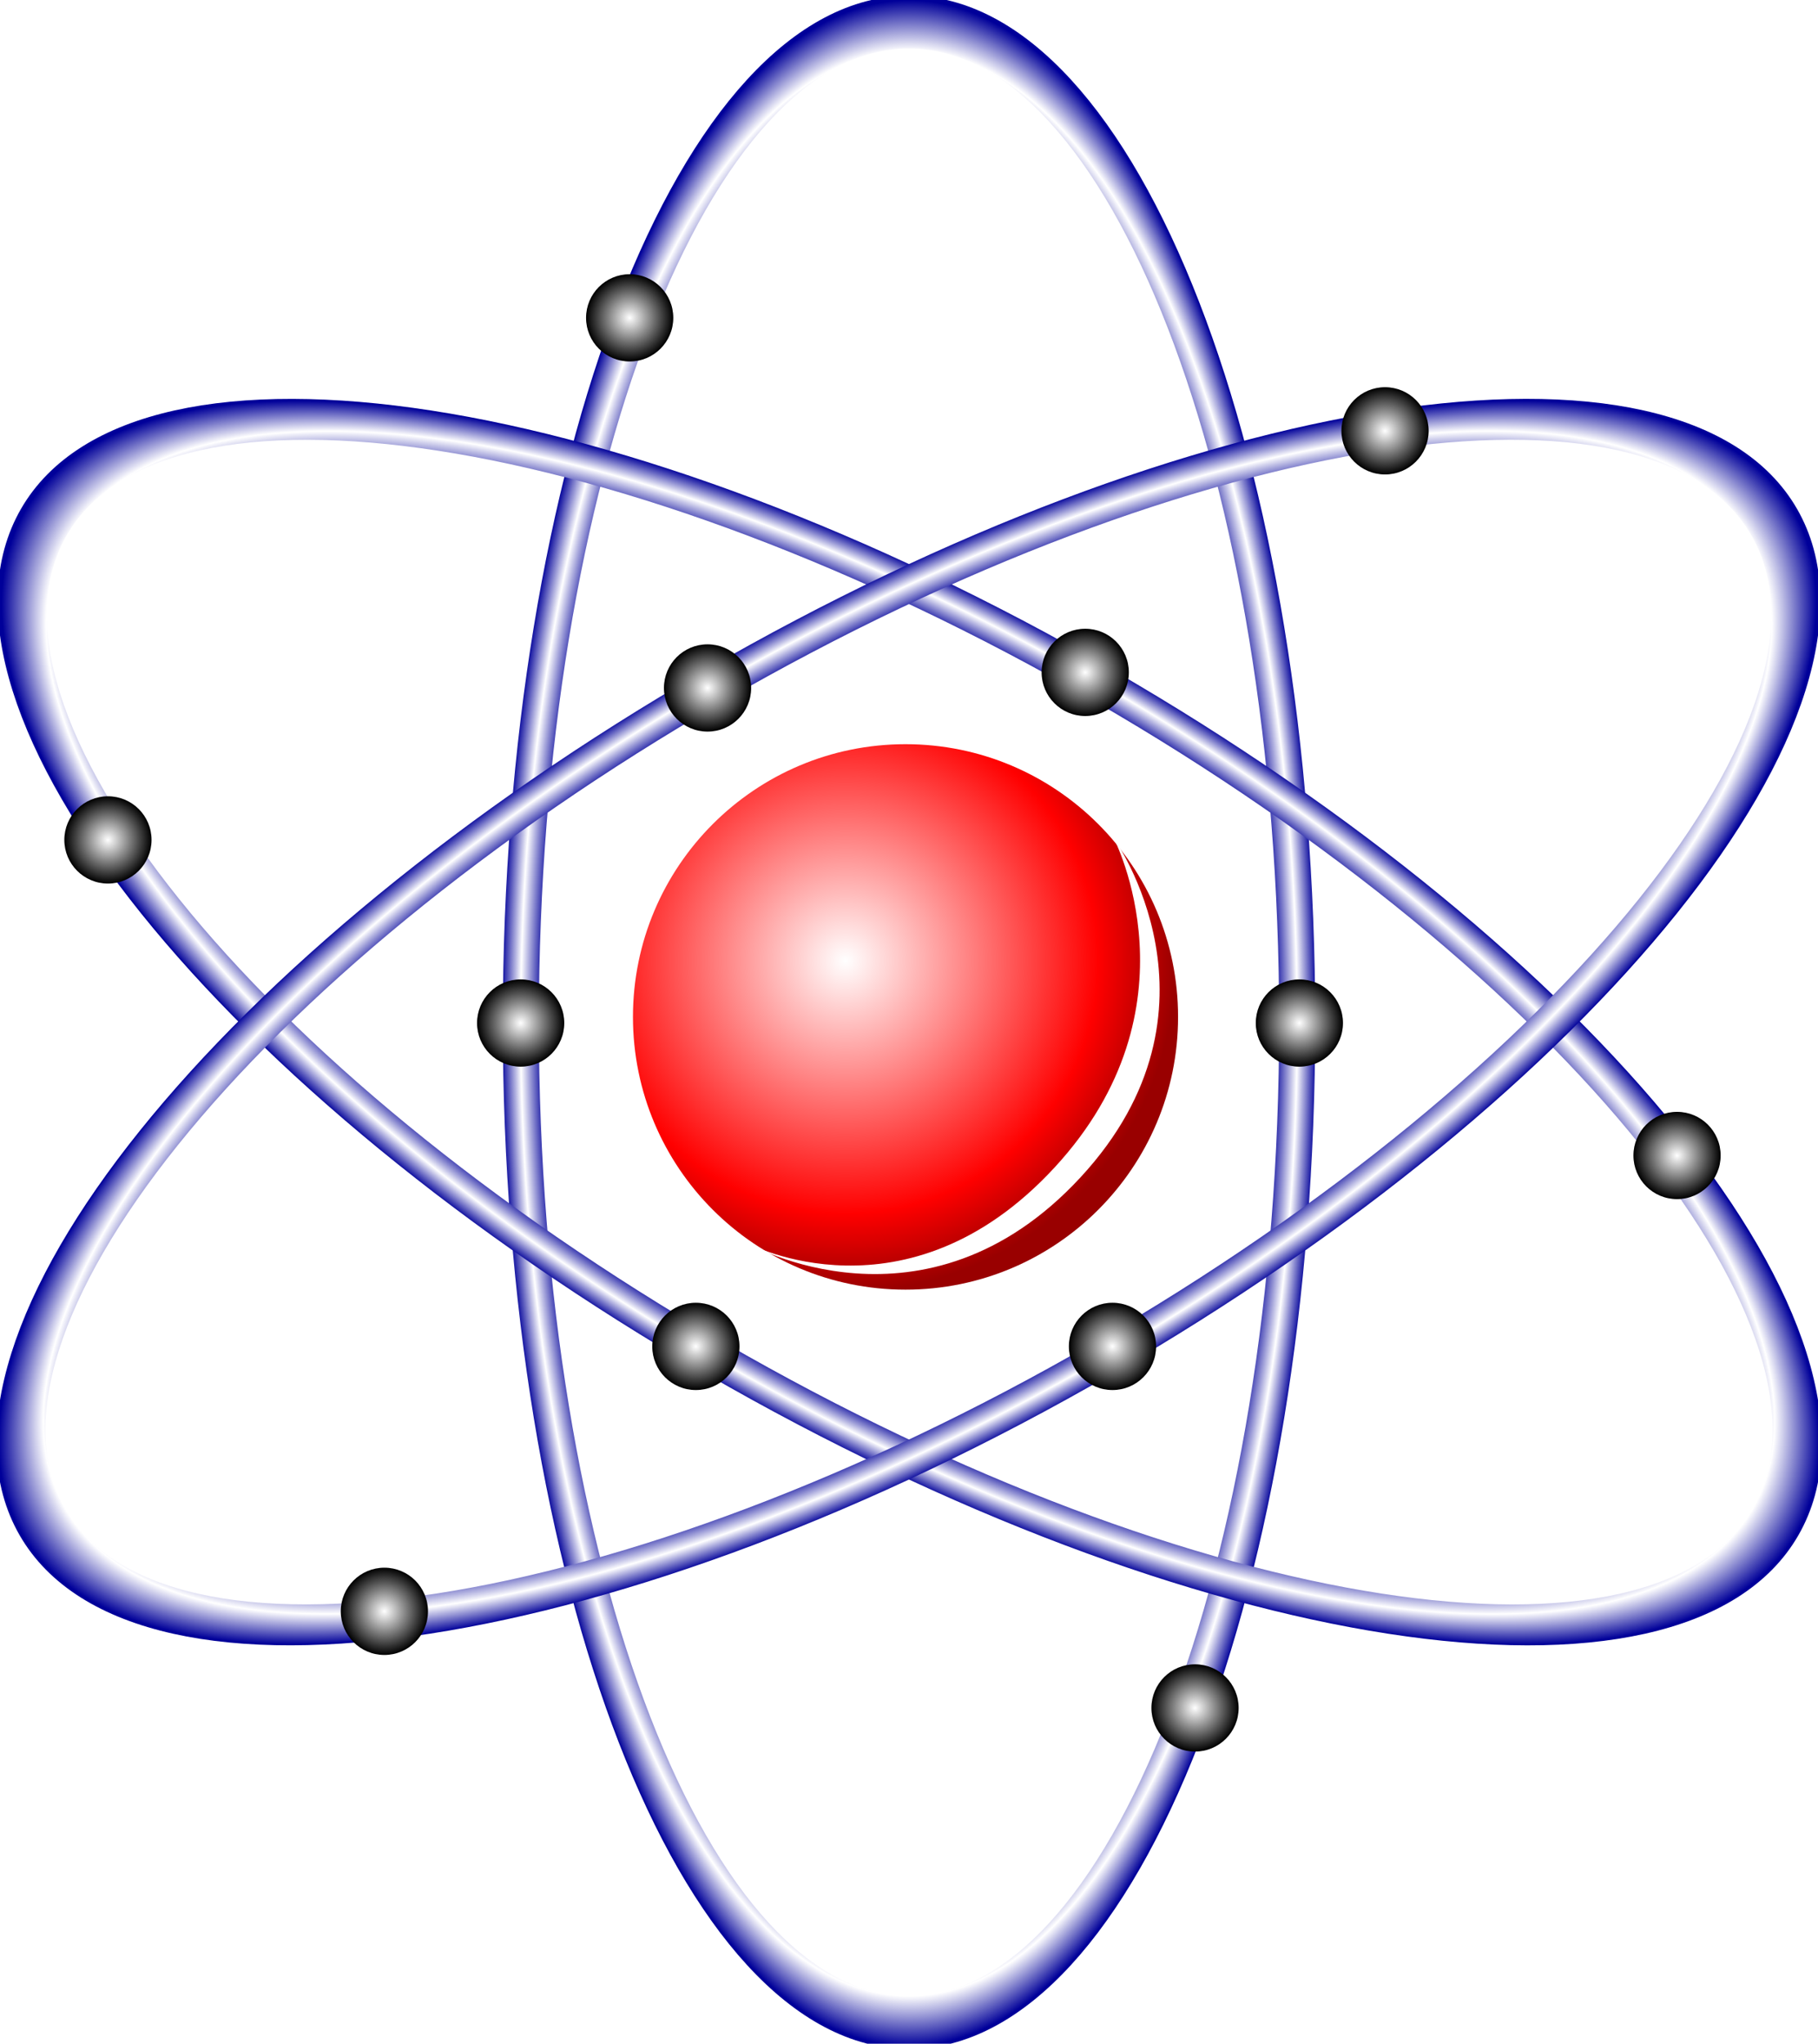 <?xml version="1.0" encoding="UTF-8" standalone="no"?>
<!-- Created with Inkscape (http://www.inkscape.org/) -->

<svg
   xmlns:dc="http://purl.org/dc/elements/1.1/"
   xmlns:cc="http://creativecommons.org/ns#"
   xmlns:rdf="http://www.w3.org/1999/02/22-rdf-syntax-ns#"
   xmlns:svg="http://www.w3.org/2000/svg"
   xmlns="http://www.w3.org/2000/svg"
   xmlns:xlink="http://www.w3.org/1999/xlink"
   xmlns:sodipodi="http://sodipodi.sourceforge.net/DTD/sodipodi-0.dtd"
   xmlns:inkscape="http://www.inkscape.org/namespaces/inkscape"
   width="333.517"
   height="374.685"
   id="svg2"
   version="1.1"
   inkscape:version="0.48.0 r9654"
   sodipodi:docname="nucleo.svg">
  <defs
     id="defs4">
    <linearGradient
       id="linearGradient3819">
      <stop
         style="stop-color:#000099;stop-opacity:1;"
         offset="0"
         id="stop3821" />
      <stop
         id="stop3829"
         offset="0.895"
         style="stop-color:#000099;stop-opacity:1;" />
      <stop
         id="stop3827"
         offset="0.951"
         style="stop-color:#ffffff;stop-opacity:1;" />
      <stop
         style="stop-color:#000099;stop-opacity:1;"
         offset="1"
         id="stop3823" />
    </linearGradient>
    <linearGradient
       id="linearGradient3994">
      <stop
         style="stop-color:#ffffff;stop-opacity:0;"
         offset="0"
         id="stop3996" />
      <stop
         id="stop4002"
         offset="0.845"
         style="stop-color:#ffffff;stop-opacity:1;" />
      <stop
         style="stop-color:#ffffff;stop-opacity:0;"
         offset="1"
         id="stop3998" />
    </linearGradient>
    <linearGradient
       id="linearGradient3951">
      <stop
         id="stop3953"
         offset="0"
         style="stop-color:#990000;stop-opacity:0;" />
      <stop
         style="stop-color:#ff0000;stop-opacity:0;"
         offset="0.764"
         id="stop3955" />
      <stop
         id="stop3961"
         offset="0.882"
         style="stop-color:#ffffff;stop-opacity:1;" />
      <stop
         id="stop3957"
         offset="1"
         style="stop-color:#ffffff;stop-opacity:0;" />
    </linearGradient>
    <linearGradient
       id="linearGradient3861">
      <stop
         style="stop-color:#ffffff;stop-opacity:1;"
         offset="0"
         id="stop3863" />
      <stop
         style="stop-color:#000000;stop-opacity:1;"
         offset="1"
         id="stop3865" />
    </linearGradient>
    <linearGradient
       id="linearGradient3755">
      <stop
         style="stop-color:#ffffff;stop-opacity:1;"
         offset="0"
         id="stop3757" />
      <stop
         id="stop3763"
         offset="0.764"
         style="stop-color:#ff0000;stop-opacity:1;" />
      <stop
         style="stop-color:#990000;stop-opacity:1;"
         offset="1"
         id="stop3759" />
    </linearGradient>
    <radialGradient
       inkscape:collect="always"
       xlink:href="#linearGradient3755"
       id="radialGradient3761"
       cx="318.929"
       cy="360.576"
       fx="318.929"
       fy="360.576"
       r="50"
       gradientUnits="userSpaceOnUse"
       gradientTransform="matrix(1.213,0,0,1.213,-67.87,-76.733)" />
    <radialGradient
       inkscape:collect="always"
       xlink:href="#linearGradient3861"
       id="radialGradient3867"
       cx="261.429"
       cy="317.362"
       fx="261.429"
       fy="317.362"
       r="3.571"
       gradientUnits="userSpaceOnUse" />
    <radialGradient
       inkscape:collect="always"
       xlink:href="#linearGradient3861"
       id="radialGradient3875"
       cx="261.429"
       cy="317.362"
       fx="261.429"
       fy="317.362"
       r="3.571"
       gradientUnits="userSpaceOnUse" />
    <radialGradient
       inkscape:collect="always"
       xlink:href="#linearGradient3861"
       id="radialGradient3883"
       cx="261.429"
       cy="317.362"
       fx="261.429"
       fy="317.362"
       r="3.571"
       gradientUnits="userSpaceOnUse" />
    <radialGradient
       inkscape:collect="always"
       xlink:href="#linearGradient3861"
       id="radialGradient3891"
       cx="261.429"
       cy="317.362"
       fx="261.429"
       fy="317.362"
       r="3.571"
       gradientUnits="userSpaceOnUse" />
    <radialGradient
       inkscape:collect="always"
       xlink:href="#linearGradient3861"
       id="radialGradient3899"
       cx="261.429"
       cy="317.362"
       fx="261.429"
       fy="317.362"
       r="3.571"
       gradientUnits="userSpaceOnUse" />
    <radialGradient
       inkscape:collect="always"
       xlink:href="#linearGradient3861"
       id="radialGradient3907"
       cx="261.429"
       cy="317.362"
       fx="261.429"
       fy="317.362"
       r="3.571"
       gradientUnits="userSpaceOnUse" />
    <radialGradient
       inkscape:collect="always"
       xlink:href="#linearGradient3861"
       id="radialGradient3915"
       cx="261.429"
       cy="317.362"
       fx="261.429"
       fy="317.362"
       r="3.571"
       gradientUnits="userSpaceOnUse" />
    <radialGradient
       inkscape:collect="always"
       xlink:href="#linearGradient3861"
       id="radialGradient3917"
       cx="261.429"
       cy="317.362"
       fx="261.429"
       fy="317.362"
       r="3.571"
       gradientUnits="userSpaceOnUse" />
    <radialGradient
       inkscape:collect="always"
       xlink:href="#linearGradient3861"
       id="radialGradient3919"
       cx="261.429"
       cy="317.362"
       fx="261.429"
       fy="317.362"
       r="3.571"
       gradientUnits="userSpaceOnUse" />
    <radialGradient
       inkscape:collect="always"
       xlink:href="#linearGradient3861"
       id="radialGradient3921"
       cx="261.429"
       cy="317.362"
       fx="261.429"
       fy="317.362"
       r="3.571"
       gradientUnits="userSpaceOnUse" />
    <radialGradient
       inkscape:collect="always"
       xlink:href="#linearGradient3861"
       id="radialGradient3923"
       cx="261.429"
       cy="317.362"
       fx="261.429"
       fy="317.362"
       r="3.571"
       gradientUnits="userSpaceOnUse" />
    <radialGradient
       inkscape:collect="always"
       xlink:href="#linearGradient3861"
       id="radialGradient3925"
       cx="261.429"
       cy="317.362"
       fx="261.429"
       fy="317.362"
       r="3.571"
       gradientUnits="userSpaceOnUse" />
    <radialGradient
       inkscape:collect="always"
       xlink:href="#linearGradient3951"
       id="radialGradient3959"
       gradientUnits="userSpaceOnUse"
       cx="318.929"
       cy="360.576"
       fx="318.929"
       fy="360.576"
       r="50"
       gradientTransform="matrix(1.3,0,0,1.3,-95.679,-108.173)" />
    <radialGradient
       inkscape:collect="always"
       xlink:href="#linearGradient3994"
       id="radialGradient4000"
       cx="328.579"
       cy="369.541"
       fx="328.579"
       fy="369.541"
       r="48.295"
       gradientTransform="matrix(1,0,0,1.035,0,-13.043)"
       gradientUnits="userSpaceOnUse" />
    <radialGradient
       inkscape:collect="always"
       xlink:href="#linearGradient3819"
       id="radialGradient3825"
       cx="131.825"
       cy="309.9"
       fx="131.825"
       fy="309.9"
       r="74.522"
       gradientTransform="matrix(1.005,-1.0215167e-8,3.7423176e-8,1.719,-0.67,-222.709)"
       gradientUnits="userSpaceOnUse" />
    <radialGradient
       inkscape:collect="always"
       xlink:href="#linearGradient3819"
       id="radialGradient3833"
       gradientUnits="userSpaceOnUse"
       gradientTransform="matrix(1.005,-1.0215167e-8,3.7423176e-8,1.719,-0.67,-222.709)"
       cx="131.825"
       cy="309.9"
       fx="131.825"
       fy="309.9"
       r="74.522" />
    <radialGradient
       inkscape:collect="always"
       xlink:href="#linearGradient3819"
       id="radialGradient3837"
       gradientUnits="userSpaceOnUse"
       gradientTransform="matrix(1.005,-1.0215167e-8,3.7423176e-8,1.719,-0.67,-222.709)"
       cx="131.825"
       cy="309.9"
       fx="131.825"
       fy="309.9"
       r="74.522" />
    <filter
       inkscape:collect="always"
       id="filter3843"
       color-interpolation-filters="sRGB">
      <feGaussianBlur
         inkscape:collect="always"
         stdDeviation="1.944"
         id="feGaussianBlur3845" />
    </filter>
    <radialGradient
       inkscape:collect="always"
       xlink:href="#linearGradient3755"
       id="radialGradient3868"
       gradientUnits="userSpaceOnUse"
       gradientTransform="matrix(1.213,0,0,1.213,-67.87,-76.733)"
       cx="318.929"
       cy="360.576"
       fx="318.929"
       fy="360.576"
       r="50" />
    <radialGradient
       inkscape:collect="always"
       xlink:href="#linearGradient3819"
       id="radialGradient3872"
       gradientUnits="userSpaceOnUse"
       gradientTransform="matrix(1.005,-1.0215167e-8,3.7423176e-8,1.719,-0.67,-222.709)"
       cx="131.825"
       cy="309.9"
       fx="131.825"
       fy="309.9"
       r="74.522" />
    <radialGradient
       inkscape:collect="always"
       xlink:href="#linearGradient3819"
       id="radialGradient3874"
       gradientUnits="userSpaceOnUse"
       gradientTransform="matrix(1.005,-1.0215167e-8,3.7423176e-8,1.719,-0.67,-222.709)"
       cx="131.825"
       cy="309.9"
       fx="131.825"
       fy="309.9"
       r="74.522" />
    <radialGradient
       inkscape:collect="always"
       xlink:href="#linearGradient3819"
       id="radialGradient3876"
       gradientUnits="userSpaceOnUse"
       gradientTransform="matrix(1.005,-1.0215167e-8,3.7423176e-8,1.719,-0.67,-222.709)"
       cx="131.825"
       cy="309.9"
       fx="131.825"
       fy="309.9"
       r="74.522" />
    <radialGradient
       inkscape:collect="always"
       xlink:href="#linearGradient3861"
       id="radialGradient3878"
       gradientUnits="userSpaceOnUse"
       cx="261.429"
       cy="317.362"
       fx="261.429"
       fy="317.362"
       r="3.571" />
    <radialGradient
       inkscape:collect="always"
       xlink:href="#linearGradient3861"
       id="radialGradient3880"
       gradientUnits="userSpaceOnUse"
       cx="261.429"
       cy="317.362"
       fx="261.429"
       fy="317.362"
       r="3.571" />
    <radialGradient
       inkscape:collect="always"
       xlink:href="#linearGradient3861"
       id="radialGradient3882"
       gradientUnits="userSpaceOnUse"
       cx="261.429"
       cy="317.362"
       fx="261.429"
       fy="317.362"
       r="3.571" />
    <radialGradient
       inkscape:collect="always"
       xlink:href="#linearGradient3861"
       id="radialGradient3884"
       gradientUnits="userSpaceOnUse"
       cx="261.429"
       cy="317.362"
       fx="261.429"
       fy="317.362"
       r="3.571" />
    <radialGradient
       inkscape:collect="always"
       xlink:href="#linearGradient3861"
       id="radialGradient3886"
       gradientUnits="userSpaceOnUse"
       cx="261.429"
       cy="317.362"
       fx="261.429"
       fy="317.362"
       r="3.571" />
    <radialGradient
       inkscape:collect="always"
       xlink:href="#linearGradient3861"
       id="radialGradient3888"
       gradientUnits="userSpaceOnUse"
       cx="261.429"
       cy="317.362"
       fx="261.429"
       fy="317.362"
       r="3.571" />
    <radialGradient
       inkscape:collect="always"
       xlink:href="#linearGradient3861"
       id="radialGradient3890"
       gradientUnits="userSpaceOnUse"
       cx="261.429"
       cy="317.362"
       fx="261.429"
       fy="317.362"
       r="3.571" />
    <radialGradient
       inkscape:collect="always"
       xlink:href="#linearGradient3861"
       id="radialGradient3892"
       gradientUnits="userSpaceOnUse"
       cx="261.429"
       cy="317.362"
       fx="261.429"
       fy="317.362"
       r="3.571" />
    <radialGradient
       inkscape:collect="always"
       xlink:href="#linearGradient3861"
       id="radialGradient3894"
       gradientUnits="userSpaceOnUse"
       cx="261.429"
       cy="317.362"
       fx="261.429"
       fy="317.362"
       r="3.571" />
    <radialGradient
       inkscape:collect="always"
       xlink:href="#linearGradient3861"
       id="radialGradient3896"
       gradientUnits="userSpaceOnUse"
       cx="261.429"
       cy="317.362"
       fx="261.429"
       fy="317.362"
       r="3.571" />
    <radialGradient
       inkscape:collect="always"
       xlink:href="#linearGradient3861"
       id="radialGradient3898"
       gradientUnits="userSpaceOnUse"
       cx="261.429"
       cy="317.362"
       fx="261.429"
       fy="317.362"
       r="3.571" />
    <radialGradient
       inkscape:collect="always"
       xlink:href="#linearGradient3861"
       id="radialGradient3900"
       gradientUnits="userSpaceOnUse"
       cx="261.429"
       cy="317.362"
       fx="261.429"
       fy="317.362"
       r="3.571" />
    <radialGradient
       inkscape:collect="always"
       xlink:href="#linearGradient3819"
       id="radialGradient3920"
       gradientUnits="userSpaceOnUse"
       gradientTransform="matrix(1.005,-1.0215167e-8,3.7423176e-8,1.719,-0.67,-222.709)"
       cx="131.825"
       cy="309.9"
       fx="131.825"
       fy="309.9"
       r="74.522" />
    <radialGradient
       inkscape:collect="always"
       xlink:href="#linearGradient3819"
       id="radialGradient3922"
       gradientUnits="userSpaceOnUse"
       gradientTransform="matrix(1.005,-1.0215167e-8,3.7423176e-8,1.719,-0.67,-222.709)"
       cx="131.825"
       cy="309.9"
       fx="131.825"
       fy="309.9"
       r="74.522" />
    <radialGradient
       inkscape:collect="always"
       xlink:href="#linearGradient3819"
       id="radialGradient3924"
       gradientUnits="userSpaceOnUse"
       gradientTransform="matrix(1.005,-1.0215167e-8,3.7423176e-8,1.719,-0.67,-222.709)"
       cx="131.825"
       cy="309.9"
       fx="131.825"
       fy="309.9"
       r="74.522" />
    <radialGradient
       inkscape:collect="always"
       xlink:href="#linearGradient3861"
       id="radialGradient3926"
       gradientUnits="userSpaceOnUse"
       cx="261.429"
       cy="317.362"
       fx="261.429"
       fy="317.362"
       r="3.571" />
    <radialGradient
       inkscape:collect="always"
       xlink:href="#linearGradient3861"
       id="radialGradient3928"
       gradientUnits="userSpaceOnUse"
       cx="261.429"
       cy="317.362"
       fx="261.429"
       fy="317.362"
       r="3.571" />
    <radialGradient
       inkscape:collect="always"
       xlink:href="#linearGradient3861"
       id="radialGradient3930"
       gradientUnits="userSpaceOnUse"
       cx="261.429"
       cy="317.362"
       fx="261.429"
       fy="317.362"
       r="3.571" />
    <radialGradient
       inkscape:collect="always"
       xlink:href="#linearGradient3861"
       id="radialGradient3932"
       gradientUnits="userSpaceOnUse"
       cx="261.429"
       cy="317.362"
       fx="261.429"
       fy="317.362"
       r="3.571" />
    <radialGradient
       inkscape:collect="always"
       xlink:href="#linearGradient3861"
       id="radialGradient3934"
       gradientUnits="userSpaceOnUse"
       cx="261.429"
       cy="317.362"
       fx="261.429"
       fy="317.362"
       r="3.571" />
    <radialGradient
       inkscape:collect="always"
       xlink:href="#linearGradient3861"
       id="radialGradient3936"
       gradientUnits="userSpaceOnUse"
       cx="261.429"
       cy="317.362"
       fx="261.429"
       fy="317.362"
       r="3.571" />
    <radialGradient
       inkscape:collect="always"
       xlink:href="#linearGradient3861"
       id="radialGradient3938"
       gradientUnits="userSpaceOnUse"
       cx="261.429"
       cy="317.362"
       fx="261.429"
       fy="317.362"
       r="3.571" />
    <radialGradient
       inkscape:collect="always"
       xlink:href="#linearGradient3861"
       id="radialGradient3940"
       gradientUnits="userSpaceOnUse"
       cx="261.429"
       cy="317.362"
       fx="261.429"
       fy="317.362"
       r="3.571" />
    <radialGradient
       inkscape:collect="always"
       xlink:href="#linearGradient3861"
       id="radialGradient3942"
       gradientUnits="userSpaceOnUse"
       cx="261.429"
       cy="317.362"
       fx="261.429"
       fy="317.362"
       r="3.571" />
    <radialGradient
       inkscape:collect="always"
       xlink:href="#linearGradient3861"
       id="radialGradient3944"
       gradientUnits="userSpaceOnUse"
       cx="261.429"
       cy="317.362"
       fx="261.429"
       fy="317.362"
       r="3.571" />
    <radialGradient
       inkscape:collect="always"
       xlink:href="#linearGradient3861"
       id="radialGradient3946"
       gradientUnits="userSpaceOnUse"
       cx="261.429"
       cy="317.362"
       fx="261.429"
       fy="317.362"
       r="3.571" />
    <radialGradient
       inkscape:collect="always"
       xlink:href="#linearGradient3861"
       id="radialGradient3948"
       gradientUnits="userSpaceOnUse"
       cx="261.429"
       cy="317.362"
       fx="261.429"
       fy="317.362"
       r="3.571" />
    <radialGradient
       inkscape:collect="always"
       xlink:href="#linearGradient3755"
       id="radialGradient3950"
       gradientUnits="userSpaceOnUse"
       gradientTransform="matrix(1.213,0,0,1.213,-67.87,-76.733)"
       cx="318.929"
       cy="360.576"
       fx="318.929"
       fy="360.576"
       r="50" />
  </defs>
  <sodipodi:namedview
     id="base"
     pagecolor="#ffffff"
     bordercolor="#666666"
     borderopacity="1.0"
     inkscape:pageopacity="0.0"
     inkscape:pageshadow="2"
     inkscape:zoom="0.9899495"
     inkscape:cx="229.34307"
     inkscape:cy="163.2693"
     inkscape:document-units="px"
     inkscape:current-layer="layer1"
     showgrid="false"
     inkscape:window-width="1024"
     inkscape:window-height="721"
     inkscape:window-x="-4"
     inkscape:window-y="-4"
     inkscape:window-maximized="1"
     fit-margin-top="0"
     fit-margin-left="0"
     fit-margin-right="0"
     fit-margin-bottom="0" />
  <g
     inkscape:label="Layer 1"
     inkscape:groupmode="layer"
     id="layer1"
     transform="translate(-163.056,-182.661)">
    <path
       sodipodi:type="arc"
       style="color:#000000;fill:none;stroke:url(#radialGradient3920);stroke-width:6.612;stroke-miterlimit:4;stroke-opacity:1;stroke-dasharray:none;marker:none;visibility:visible;display:inline;overflow:visible;enable-background:accumulate"
       id="path3765"
       sodipodi:cx="131.82491"
       sodipodi:cy="309.90005"
       sodipodi:rx="71.215752"
       sodipodi:ry="125.25892"
       d="m 203.041,309.9 c 0,69.179 -31.884,125.259 -71.216,125.259 -39.331,0 -71.216,-56.08 -71.216,-125.259 0,-69.179 31.884,-125.259 71.216,-125.259 39.331,0 71.216,56.08 71.216,125.259 z"
       transform="matrix(1,0,0,1.464,197.99,-83.6)" />
    <path
       transform="matrix(0.5,-0.866,1.268,0.732,-128.93,257.366)"
       d="m 203.041,309.9 c 0,69.179 -31.884,125.259 -71.216,125.259 -39.331,0 -71.216,-56.08 -71.216,-125.259 0,-69.179 31.884,-125.259 71.216,-125.259 39.331,0 71.216,56.08 71.216,125.259 z"
       sodipodi:ry="125.25892"
       sodipodi:rx="71.215752"
       sodipodi:cy="309.90005"
       sodipodi:cx="131.82491"
       id="path3835"
       style="color:#000000;fill:none;stroke:url(#radialGradient3922);stroke-width:6.612;stroke-miterlimit:4;stroke-opacity:1;stroke-dasharray:none;marker:none;visibility:visible;display:inline;overflow:visible;enable-background:accumulate"
       sodipodi:type="arc" />
    <path
       transform="matrix(0.5,0.866,-1.268,0.732,656.735,29.039)"
       d="m 203.041,309.9 c 0,69.179 -31.884,125.259 -71.216,125.259 -39.331,0 -71.216,-56.08 -71.216,-125.259 0,-69.179 31.884,-125.259 71.216,-125.259 39.331,0 71.216,56.08 71.216,125.259 z"
       sodipodi:ry="125.25892"
       sodipodi:rx="71.215752"
       sodipodi:cy="309.90005"
       sodipodi:cx="131.82491"
       id="path3831"
       style="color:#000000;fill:none;stroke:url(#radialGradient3924);stroke-width:6.612;stroke-miterlimit:4;stroke-opacity:1;stroke-dasharray:none;marker:none;visibility:visible;display:inline;overflow:visible;enable-background:accumulate"
       sodipodi:type="arc" />
    <path
       sodipodi:type="arc"
       style="color:#000000;fill:url(#radialGradient3926);fill-opacity:1;stroke:none;stroke-width:8;marker:none;visibility:visible;display:inline;overflow:visible;enable-background:accumulate"
       id="path3771"
       sodipodi:cx="261.42856"
       sodipodi:cy="317.36218"
       sodipodi:rx="3.5714285"
       sodipodi:ry="3.5714285"
       d="m 265,317.362 c 0,1.972 -1.599,3.571 -3.571,3.571 -1.972,0 -3.571,-1.599 -3.571,-3.571 0,-1.972 1.599,-3.571 3.571,-3.571 1.972,0 3.571,1.599 3.571,3.571 z"
       transform="matrix(2.24,0,0,2.24,-203.314,-215.101)" />
    <path
       sodipodi:type="arc"
       style="color:#000000;fill:url(#radialGradient3928);fill-opacity:1;stroke:none;stroke-width:8;marker:none;visibility:visible;display:inline;overflow:visible;enable-background:accumulate"
       id="path3771-1"
       sodipodi:cx="261.42856"
       sodipodi:cy="317.36218"
       sodipodi:rx="3.5714285"
       sodipodi:ry="3.5714285"
       d="m 265,317.362 c 0,1.972 -1.599,3.571 -3.571,3.571 -1.972,0 -3.571,-1.599 -3.571,-3.571 0,-1.972 1.599,-3.571 3.571,-3.571 1.972,0 3.571,1.599 3.571,3.571 z"
       transform="matrix(2.24,0,0,2.24,-307.029,-469.958)" />
    <path
       sodipodi:type="arc"
       style="color:#000000;fill:url(#radialGradient3930);fill-opacity:1;stroke:none;stroke-width:8;marker:none;visibility:visible;display:inline;overflow:visible;enable-background:accumulate"
       id="path3771-7"
       sodipodi:cx="261.42856"
       sodipodi:cy="317.36218"
       sodipodi:rx="3.5714285"
       sodipodi:ry="3.5714285"
       d="m 265,317.362 c 0,1.972 -1.599,3.571 -3.571,3.571 -1.972,0 -3.571,-1.599 -3.571,-3.571 0,-1.972 1.599,-3.571 3.571,-3.571 1.972,0 3.571,1.599 3.571,3.571 z"
       transform="matrix(2.24,0,0,2.24,-168.457,-449.243)" />
    <path
       sodipodi:type="arc"
       style="color:#000000;fill:url(#radialGradient3932);fill-opacity:1;stroke:none;stroke-width:8;marker:none;visibility:visible;display:inline;overflow:visible;enable-background:accumulate"
       id="path3771-4"
       sodipodi:cx="261.42856"
       sodipodi:cy="317.36218"
       sodipodi:rx="3.5714285"
       sodipodi:ry="3.5714285"
       d="m 265,317.362 c 0,1.972 -1.599,3.571 -3.571,3.571 -1.972,0 -3.571,-1.599 -3.571,-3.571 0,-1.972 1.599,-3.571 3.571,-3.571 1.972,0 3.571,1.599 3.571,3.571 z"
       transform="matrix(2.24,0,0,2.24,-352.029,-232.815)" />
    <path
       sodipodi:type="arc"
       style="color:#000000;fill:url(#radialGradient3934);fill-opacity:1;stroke:none;stroke-width:8;marker:none;visibility:visible;display:inline;overflow:visible;enable-background:accumulate"
       id="path3771-0"
       sodipodi:cx="261.42856"
       sodipodi:cy="317.36218"
       sodipodi:rx="3.5714285"
       sodipodi:ry="3.5714285"
       d="m 265,317.362 c 0,1.972 -1.599,3.571 -3.571,3.571 -1.972,0 -3.571,-1.599 -3.571,-3.571 0,-1.972 1.599,-3.571 3.571,-3.571 1.972,0 3.571,1.599 3.571,3.571 z"
       transform="matrix(2.24,0,0,2.24,-402.743,-374.243)" />
    <path
       sodipodi:type="arc"
       style="color:#000000;fill:url(#radialGradient3936);fill-opacity:1;stroke:none;stroke-width:8;marker:none;visibility:visible;display:inline;overflow:visible;enable-background:accumulate"
       id="path3771-9"
       sodipodi:cx="261.42856"
       sodipodi:cy="317.36218"
       sodipodi:rx="3.5714285"
       sodipodi:ry="3.5714285"
       d="m 265,317.362 c 0,1.972 -1.599,3.571 -3.571,3.571 -1.972,0 -3.571,-1.599 -3.571,-3.571 0,-1.972 1.599,-3.571 3.571,-3.571 1.972,0 3.571,1.599 3.571,3.571 z"
       transform="matrix(2.24,0,0,2.24,-114.886,-316.386)" />
    <path
       sodipodi:type="arc"
       style="color:#000000;fill:url(#radialGradient3938);fill-opacity:1;stroke:none;stroke-width:8;marker:none;visibility:visible;display:inline;overflow:visible;enable-background:accumulate"
       id="path3771-48"
       sodipodi:cx="261.42856"
       sodipodi:cy="317.36218"
       sodipodi:rx="3.5714285"
       sodipodi:ry="3.5714285"
       d="m 265,317.362 c 0,1.972 -1.599,3.571 -3.571,3.571 -1.972,0 -3.571,-1.599 -3.571,-3.571 0,-1.972 1.599,-3.571 3.571,-3.571 1.972,0 3.571,1.599 3.571,3.571 z"
       transform="matrix(2.24,0,0,2.24,-184.171,-340.672)" />
    <path
       sodipodi:type="arc"
       style="color:#000000;fill:url(#radialGradient3940);fill-opacity:1;stroke:none;stroke-width:8;marker:none;visibility:visible;display:inline;overflow:visible;enable-background:accumulate"
       id="path3771-8"
       sodipodi:cx="261.42856"
       sodipodi:cy="317.36218"
       sodipodi:rx="3.5714285"
       sodipodi:ry="3.5714285"
       d="m 265,317.362 c 0,1.972 -1.599,3.571 -3.571,3.571 -1.972,0 -3.571,-1.599 -3.571,-3.571 0,-1.972 1.599,-3.571 3.571,-3.571 1.972,0 3.571,1.599 3.571,3.571 z"
       transform="matrix(2.24,0,0,2.24,-327.029,-340.672)" />
    <path
       sodipodi:type="arc"
       style="color:#000000;fill:url(#radialGradient3942);fill-opacity:1;stroke:none;stroke-width:8;marker:none;visibility:visible;display:inline;overflow:visible;enable-background:accumulate"
       id="path3771-2"
       sodipodi:cx="261.42856"
       sodipodi:cy="317.36218"
       sodipodi:rx="3.5714285"
       sodipodi:ry="3.5714285"
       d="m 265,317.362 c 0,1.972 -1.599,3.571 -3.571,3.571 -1.972,0 -3.571,-1.599 -3.571,-3.571 0,-1.972 1.599,-3.571 3.571,-3.571 1.972,0 3.571,1.599 3.571,3.571 z"
       transform="matrix(2.24,0,0,2.24,-223.457,-404.958)" />
    <path
       sodipodi:type="arc"
       style="color:#000000;fill:url(#radialGradient3944);fill-opacity:1;stroke:none;stroke-width:8;marker:none;visibility:visible;display:inline;overflow:visible;enable-background:accumulate"
       id="path3771-45"
       sodipodi:cx="261.42856"
       sodipodi:cy="317.36218"
       sodipodi:rx="3.5714285"
       sodipodi:ry="3.5714285"
       d="m 265,317.362 c 0,1.972 -1.599,3.571 -3.571,3.571 -1.972,0 -3.571,-1.599 -3.571,-3.571 0,-1.972 1.599,-3.571 3.571,-3.571 1.972,0 3.571,1.599 3.571,3.571 z"
       transform="matrix(2.24,0,0,2.24,-294.886,-281.386)" />
    <path
       sodipodi:type="arc"
       style="color:#000000;fill:url(#radialGradient3946);fill-opacity:1;stroke:none;stroke-width:8;marker:none;visibility:visible;display:inline;overflow:visible;enable-background:accumulate"
       id="path3771-5"
       sodipodi:cx="261.42856"
       sodipodi:cy="317.36218"
       sodipodi:rx="3.5714285"
       sodipodi:ry="3.5714285"
       d="m 265,317.362 c 0,1.972 -1.599,3.571 -3.571,3.571 -1.972,0 -3.571,-1.599 -3.571,-3.571 0,-1.972 1.599,-3.571 3.571,-3.571 1.972,0 3.571,1.599 3.571,3.571 z"
       transform="matrix(2.24,0,0,2.24,-292.743,-402.101)" />
    <path
       sodipodi:type="arc"
       style="color:#000000;fill:url(#radialGradient3948);fill-opacity:1;stroke:none;stroke-width:8;marker:none;visibility:visible;display:inline;overflow:visible;enable-background:accumulate"
       id="path3771-17"
       sodipodi:cx="261.42856"
       sodipodi:cy="317.36218"
       sodipodi:rx="3.5714285"
       sodipodi:ry="3.5714285"
       d="m 265,317.362 c 0,1.972 -1.599,3.571 -3.571,3.571 -1.972,0 -3.571,-1.599 -3.571,-3.571 0,-1.972 1.599,-3.571 3.571,-3.571 1.972,0 3.571,1.599 3.571,3.571 z"
       transform="matrix(2.24,0,0,2.24,-218.457,-281.386)" />
    <path
       sodipodi:type="arc"
       style="color:#000000;fill:url(#radialGradient3950);fill-opacity:1;fill-rule:nonzero;stroke:none;stroke-width:1;marker:none;visibility:visible;display:inline;overflow:visible;enable-background:accumulate"
       id="path2985"
       sodipodi:cx="330"
       sodipodi:cy="370.93362"
       sodipodi:rx="50"
       sodipodi:ry="50"
       d="m 380,370.934 c 0,27.614 -22.386,50 -50,50 -27.614,0 -50,-22.386 -50,-50 0,-27.614 22.386,-50 50,-50 27.614,0 50,22.386 50,50 z"
       transform="translate(-0.825,-1.834)" />
    <path
       style="fill:#ffffff;stroke:none;filter:url(#filter3843)"
       d="m 367.376,336.35 c 0,0 22.487,31.234 -6.061,62.124 -28.548,30.89 -61.114,12.122 -61.114,12.122 0,0 29.129,15.508 56.28,-13.85 27.151,-29.358 10.895,-60.396 10.895,-60.396 z"
       id="path3029"
       inkscape:connector-curvature="0"
       sodipodi:nodetypes="czczc" />
  </g>
</svg>
